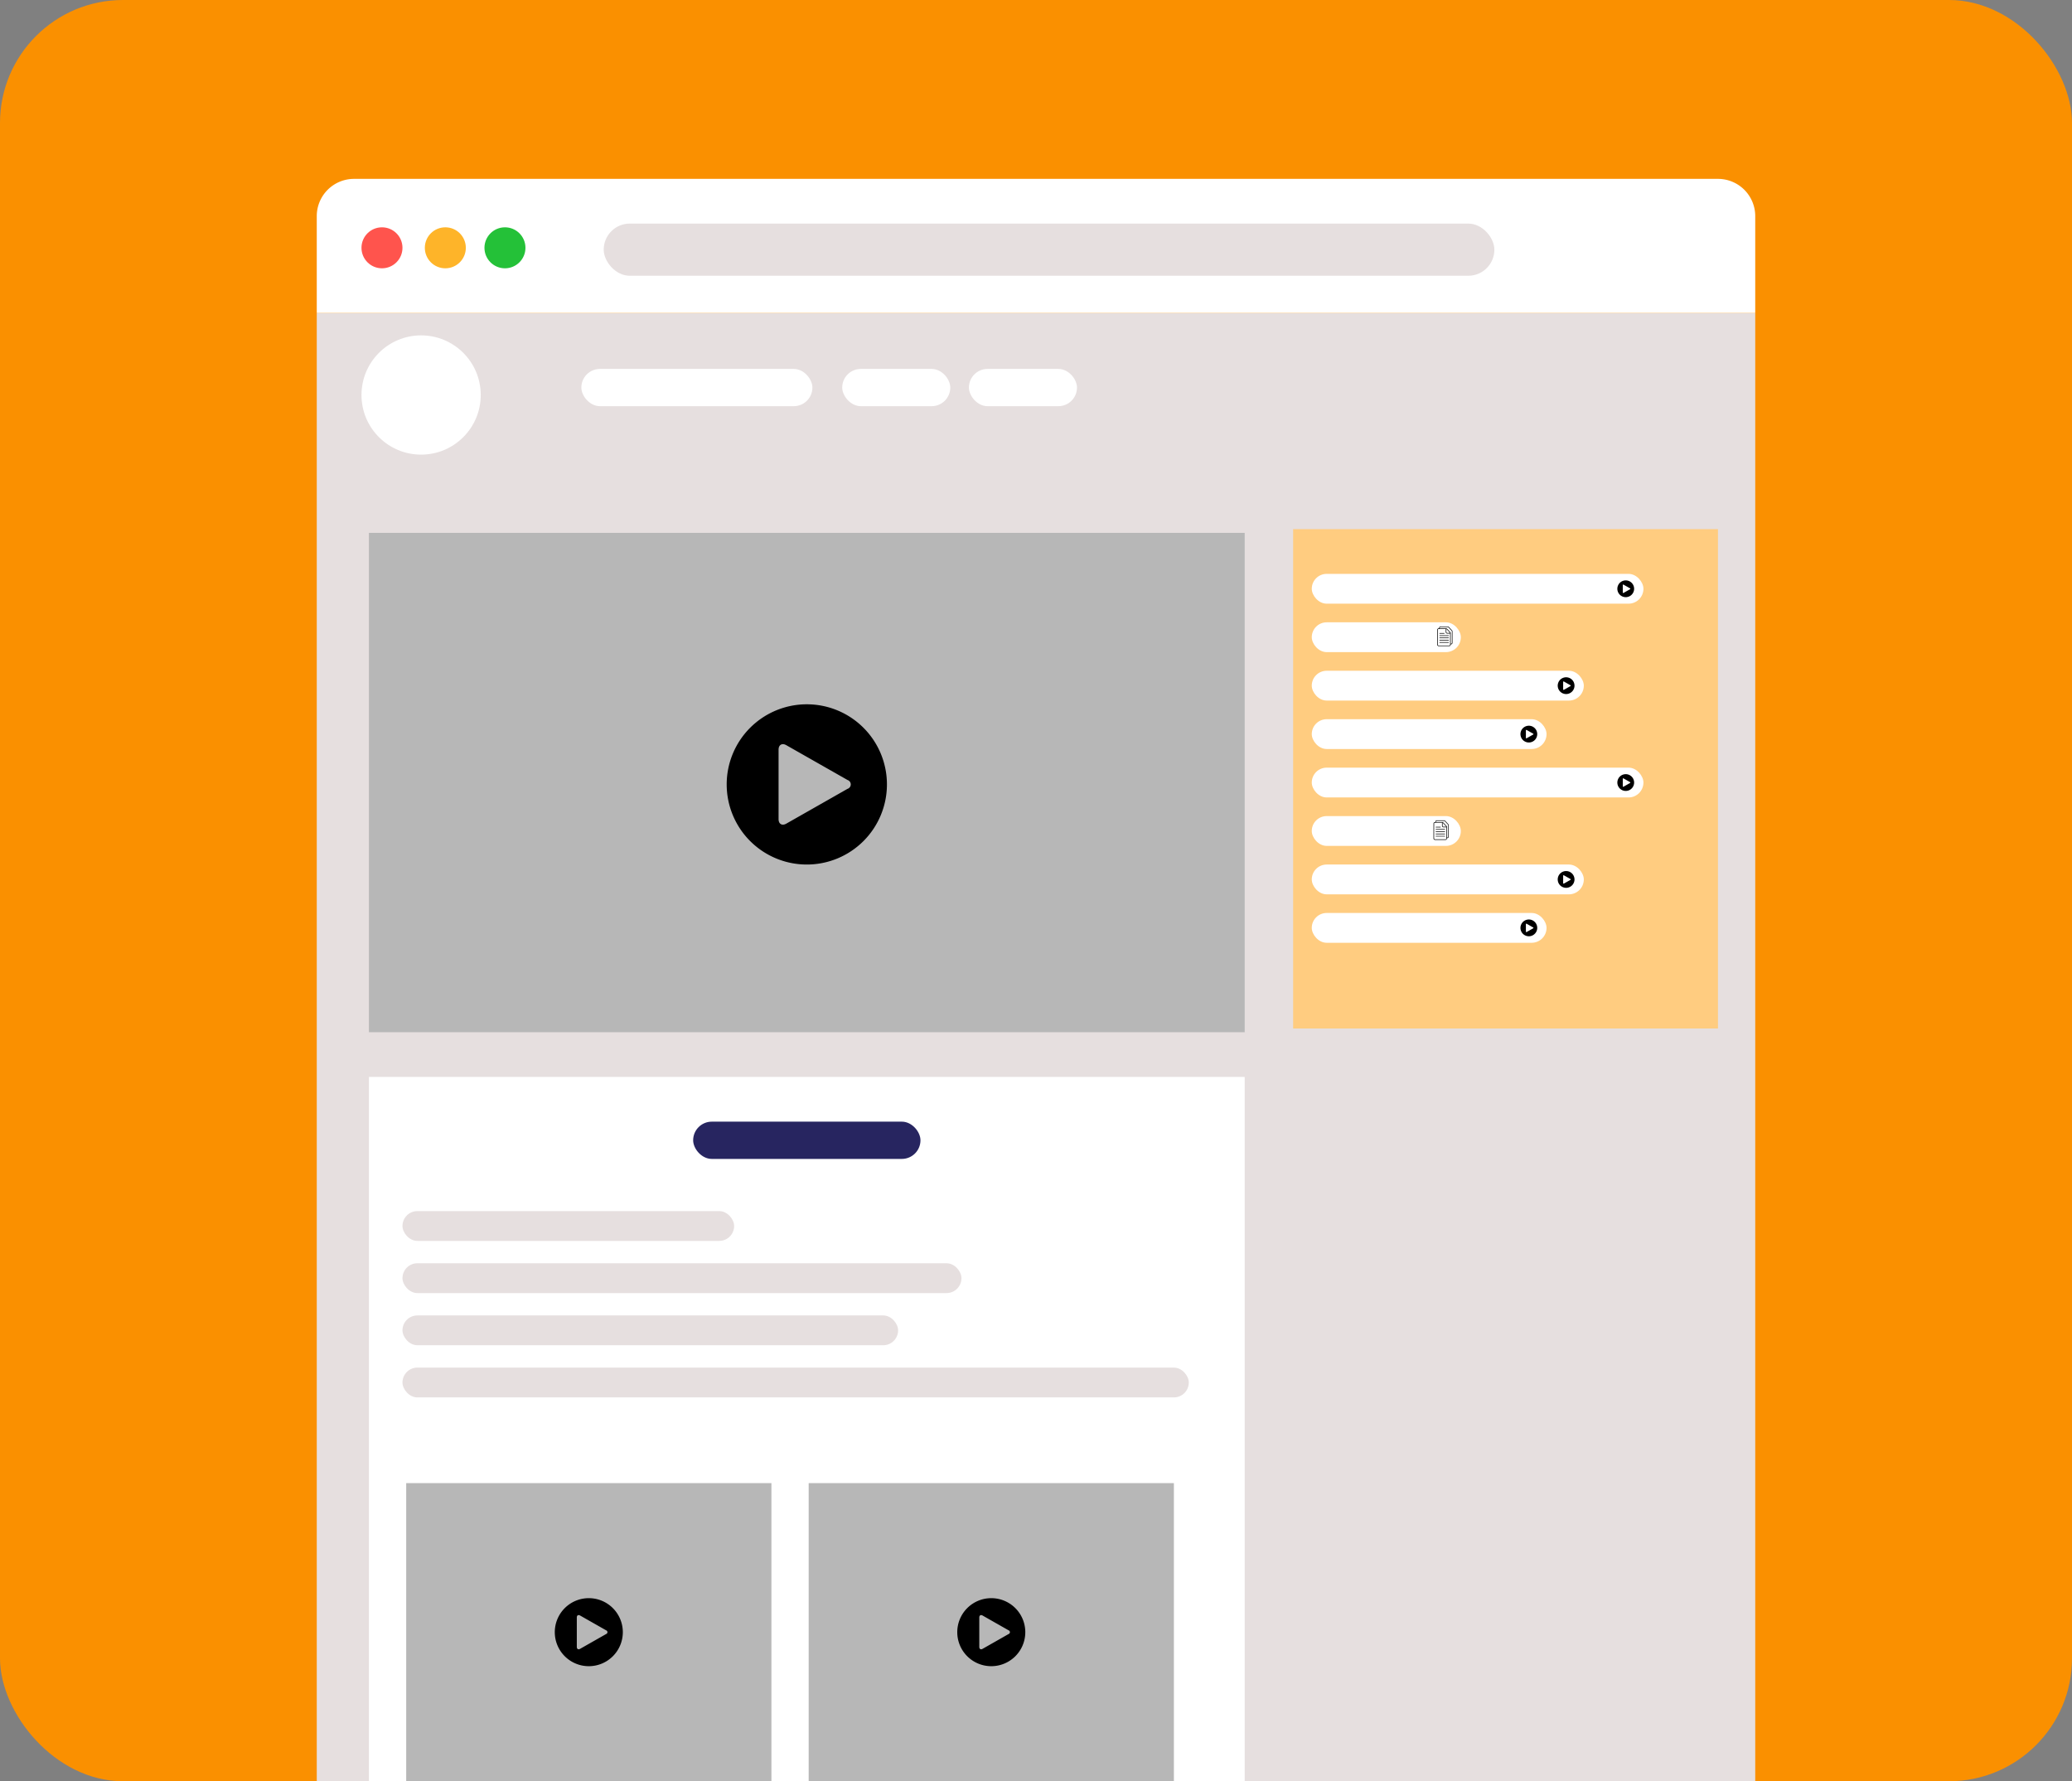 <?xml version="1.0" encoding="UTF-8"?>
<svg xmlns="http://www.w3.org/2000/svg" width="556" height="478" viewBox="0 0 556 478">
  <rect x="0" y="0" width="556" height="478" fill="#808080" stroke="none"/>
  <g id="Group_23" data-name="Group 23" transform="translate(-183 -3165)">
    <rect id="Rectangle_69" data-name="Rectangle 69" width="556" height="478" rx="33" transform="translate(183 3165)" fill="#fa9000"></rect>
    <rect id="Rectangle_70" data-name="Rectangle 70" width="386" height="394" transform="translate(268 3249)" fill="#e6dfdf"></rect>
    <path id="Rectangle_85" data-name="Rectangle 85" d="M10,0H376a10,10,0,0,1,10,10V36a0,0,0,0,1,0,0H0a0,0,0,0,1,0,0V10A10,10,0,0,1,10,0Z" transform="translate(268 3213)" fill="#fff"></path>
    <circle id="Ellipse_16" data-name="Ellipse 16" cx="5.5" cy="5.5" r="5.5" transform="translate(280 3226)" fill="#ff544d"></circle>
    <circle id="Ellipse_17" data-name="Ellipse 17" cx="5.5" cy="5.5" r="5.5" transform="translate(297 3226)" fill="#feb429"></circle>
    <circle id="Ellipse_18" data-name="Ellipse 18" cx="5.5" cy="5.5" r="5.5" transform="translate(313 3226)" fill="#24c138"></circle>
    <rect id="Rectangle_86" data-name="Rectangle 86" width="239" height="14" rx="7" transform="translate(345 3225)" fill="#e6dfdf"></rect>
    <rect id="Rectangle_81" data-name="Rectangle 81" width="62" height="10" rx="5" transform="translate(339 3264)" fill="#fff"></rect>
    <rect id="Rectangle_82" data-name="Rectangle 82" width="29" height="10" rx="5" transform="translate(409 3264)" fill="#fff"></rect>
    <rect id="Rectangle_83" data-name="Rectangle 83" width="29" height="10" rx="5" transform="translate(443 3264)" fill="#fff"></rect>
    <rect id="Rectangle_79" data-name="Rectangle 79" width="235" height="134" transform="translate(282 3308)" fill="#b7b7b7"></rect>
    <rect id="Rectangle_80" data-name="Rectangle 80" width="114" height="134" transform="translate(530 3307)" fill="#ffcc80"></rect>
    <rect id="Rectangle_71" data-name="Rectangle 71" width="235" height="189" transform="translate(282 3454)" fill="#fff"></rect>
    <circle id="Ellipse_15" data-name="Ellipse 15" cx="16" cy="16" r="16" transform="translate(280 3255)" fill="#fff"></circle>
    <rect id="Rectangle_87" data-name="Rectangle 87" width="89" height="8" rx="4" transform="translate(535 3319)" fill="#fff"></rect>
    <rect id="Rectangle_95" data-name="Rectangle 95" width="89" height="8" rx="4" transform="translate(291 3490)" fill="#e6dfdf"></rect>
    <rect id="Rectangle_96" data-name="Rectangle 96" width="150" height="8" rx="4" transform="translate(291 3504)" fill="#e6dfdf"></rect>
    <rect id="Rectangle_97" data-name="Rectangle 97" width="133" height="8" rx="4" transform="translate(291 3518)" fill="#e6dfdf"></rect>
    <rect id="Rectangle_98" data-name="Rectangle 98" width="211" height="8" rx="4" transform="translate(291 3532)" fill="#e6dfdf"></rect>
    <rect id="Rectangle_91" data-name="Rectangle 91" width="89" height="8" rx="4" transform="translate(535 3371)" fill="#fff"></rect>
    <rect id="Rectangle_88" data-name="Rectangle 88" width="40" height="8" rx="4" transform="translate(535 3332)" fill="#fff"></rect>
    <rect id="Rectangle_92" data-name="Rectangle 92" width="40" height="8" rx="4" transform="translate(535 3384)" fill="#fff"></rect>
    <rect id="Rectangle_90" data-name="Rectangle 90" width="63" height="8" rx="4" transform="translate(535 3358)" fill="#fff"></rect>
    <rect id="Rectangle_94" data-name="Rectangle 94" width="63" height="8" rx="4" transform="translate(535 3410)" fill="#fff"></rect>
    <rect id="Rectangle_89" data-name="Rectangle 89" width="73" height="8" rx="4" transform="translate(535 3345)" fill="#fff"></rect>
    <rect id="Rectangle_93" data-name="Rectangle 93" width="73" height="8" rx="4" transform="translate(535 3397)" fill="#fff"></rect>
    <path id="Path_2" data-name="Path 2" d="M119.5,28A21.5,21.5,0,1,0,141,49.5,21.5,21.5,0,0,0,119.5,28Zm10.932,22.68L114,60.026c-1.142.65-2.078.1-2.078-1.209V40.184c0-1.314.937-1.859,2.078-1.209l16.436,9.346a1.241,1.241,0,0,1,0,2.36Z" transform="translate(280 3326)"></path>
    <path id="Path_3" data-name="Path 3" d="M100.25,28a2.25,2.25,0,1,0,2.25,2.25A2.25,2.25,0,0,0,100.25,28Zm1.144,2.373-1.72.978c-.119.068-.217.011-.217-.126v-1.95c0-.137.1-.195.217-.126l1.72.978a.13.13,0,0,1,0,.247Z" transform="translate(519 3292.75)"></path>
    <path id="Path_4" data-name="Path 4" d="M100.25,28a2.25,2.25,0,1,0,2.25,2.25A2.25,2.25,0,0,0,100.25,28Zm1.144,2.373-1.72.978c-.119.068-.217.011-.217-.126v-1.95c0-.137.1-.195.217-.126l1.72.978a.13.13,0,0,1,0,.247Z" transform="translate(503 3318.75)"></path>
    <path id="Path_5" data-name="Path 5" d="M100.25,28a2.25,2.25,0,1,0,2.25,2.25A2.25,2.25,0,0,0,100.25,28Zm1.144,2.373-1.72.978c-.119.068-.217.011-.217-.126v-1.95c0-.137.1-.195.217-.126l1.72.978a.13.13,0,0,1,0,.247Z" transform="translate(493 3331.75)"></path>
    <path id="Path_6" data-name="Path 6" d="M100.25,28a2.25,2.25,0,1,0,2.25,2.25A2.25,2.25,0,0,0,100.25,28Zm1.144,2.373-1.72.978c-.119.068-.217.011-.217-.126v-1.95c0-.137.1-.195.217-.126l1.72.978a.13.13,0,0,1,0,.247Z" transform="translate(519 3344.75)"></path>
    <path id="Path_7" data-name="Path 7" d="M100.25,28a2.25,2.25,0,1,0,2.25,2.25A2.25,2.25,0,0,0,100.25,28Zm1.144,2.373-1.72.978c-.119.068-.217.011-.217-.126v-1.95c0-.137.1-.195.217-.126l1.72.978a.13.13,0,0,1,0,.247Z" transform="translate(503 3370.75)"></path>
    <path id="Path_8" data-name="Path 8" d="M100.25,28a2.25,2.25,0,1,0,2.25,2.25A2.25,2.25,0,0,0,100.25,28Zm1.144,2.373-1.72.978c-.119.068-.217.011-.217-.126v-1.95c0-.137.1-.195.217-.126l1.72.978a.13.13,0,0,1,0,.247Z" transform="translate(493 3383.75)"></path>
    <g id="Group_10" data-name="Group 10" transform="translate(1165.42 804.143)">
      <path id="Path_9" data-name="Path 9" d="M157.228,29.879h-.766a.4.4,0,0,1-.4-.4v-.835h-1.884a.233.233,0,0,0-.233.233h0l-.007,3.978h0a.239.239,0,0,0,.237.237H157a.22.22,0,0,0,.159-.068.243.243,0,0,0,.067-.169v-2.98Zm-2.955-1.39V28.4h0a.392.392,0,0,1,.393-.392h1.963a.4.4,0,0,1,.159.033.39.39,0,0,1,.132.093l0,0,.849.917a.356.356,0,0,1,.074.121.415.415,0,0,1,.024.143v3.06a.4.4,0,0,1-.112.279h0a.378.378,0,0,1-.273.116h-.1v.087a.4.4,0,0,1-.112.279h0a.378.378,0,0,1-.273.117h-2.823a.4.4,0,0,1-.4-.4h0l.007-3.978h0a.392.392,0,0,1,.392-.392Zm3.114,4.124V29.8a.413.413,0,0,0-.024-.143.356.356,0,0,0-.074-.121l-.849-.917,0,0h0a.39.39,0,0,0-.132-.093.4.4,0,0,0-.159-.033h-1.714V28.4h0a.233.233,0,0,1,.233-.233h1.963a.244.244,0,0,1,.1.02.231.231,0,0,1,.079.055l0,0,.849.917a.2.2,0,0,1,.041.067.258.258,0,0,1,.014.089v3.06a.242.242,0,0,1-.067.169h0a.22.22,0,0,1-.159.067Zm-2.927-1.488h-.079v-.159h2.486v.159Zm0-1.218h-.079v-.159H155.7v.159Zm0,.609h-.079v-.159h2.486v.159Zm0,1.218h-.079v-.159h2.486v.159Zm0,.609h-.079v-.159h2.486v.159Zm2-2.623a.239.239,0,0,1-.237-.237v-.822l.017.006h0a.232.232,0,0,1,.078.055l0,0,.849.917a.2.2,0,0,1,.041.067l0,.009Z" transform="translate(-751.531 2552.994)" fill-rule="evenodd"></path>
    </g>
    <g id="Group_11" data-name="Group 11" transform="translate(1166.42 752.143)">
      <path id="Path_9-2" data-name="Path 9" d="M157.228,29.879h-.766a.4.4,0,0,1-.4-.4v-.835h-1.884a.233.233,0,0,0-.233.233h0l-.007,3.978h0a.239.239,0,0,0,.237.237H157a.22.22,0,0,0,.159-.068.243.243,0,0,0,.067-.169v-2.98Zm-2.955-1.39V28.4h0a.392.392,0,0,1,.393-.392h1.963a.4.4,0,0,1,.159.033.39.39,0,0,1,.132.093l0,0,.849.917a.356.356,0,0,1,.074.121.415.415,0,0,1,.024.143v3.06a.4.4,0,0,1-.112.279h0a.378.378,0,0,1-.273.116h-.1v.087a.4.4,0,0,1-.112.279h0a.378.378,0,0,1-.273.117h-2.823a.4.4,0,0,1-.4-.4h0l.007-3.978h0a.392.392,0,0,1,.392-.392Zm3.114,4.124V29.8a.413.413,0,0,0-.024-.143.356.356,0,0,0-.074-.121l-.849-.917,0,0h0a.39.39,0,0,0-.132-.093.4.4,0,0,0-.159-.033h-1.714V28.4h0a.233.233,0,0,1,.233-.233h1.963a.244.244,0,0,1,.1.02.231.231,0,0,1,.079.055l0,0,.849.917a.2.2,0,0,1,.041.067.258.258,0,0,1,.014.089v3.06a.242.242,0,0,1-.067.169h0a.22.22,0,0,1-.159.067Zm-2.927-1.488h-.079v-.159h2.486v.159Zm0-1.218h-.079v-.159H155.7v.159Zm0,.609h-.079v-.159h2.486v.159Zm0,1.218h-.079v-.159h2.486v.159Zm0,.609h-.079v-.159h2.486v.159Zm2-2.623a.239.239,0,0,1-.237-.237v-.822l.017.006h0a.232.232,0,0,1,.078.055l0,0,.849.917a.2.2,0,0,1,.041.067l0,.009Z" transform="translate(-751.531 2552.994)" fill-rule="evenodd"></path>
    </g>
    <rect id="Rectangle_84" data-name="Rectangle 84" width="61" height="10" rx="5" transform="translate(369 3466)" fill="#272560"></rect>
    <rect id="Rectangle_99" data-name="Rectangle 99" width="98" height="80" transform="translate(292 3563)" fill="#b7b7b7"></rect>
    <rect id="Rectangle_100" data-name="Rectangle 100" width="98" height="80" transform="translate(400 3563)" fill="#b7b7b7"></rect>
    <path id="Path_10" data-name="Path 10" d="M107.128,28a9.128,9.128,0,1,0,9.128,9.128A9.128,9.128,0,0,0,107.128,28Zm4.641,9.629L104.791,41.6c-.485.276-.882.045-.882-.513V33.172c0-.558.4-.789.882-.513l6.978,3.968a.527.527,0,0,1,0,1Z" transform="translate(233.872 3565.872)"></path>
    <path id="Path_11" data-name="Path 11" d="M107.128,28a9.128,9.128,0,1,0,9.128,9.128A9.128,9.128,0,0,0,107.128,28Zm4.641,9.629L104.791,41.6c-.485.276-.882.045-.882-.513V33.172c0-.558.4-.789.882-.513l6.978,3.968a.527.527,0,0,1,0,1Z" transform="translate(341.872 3565.872)"></path>
  </g>
</svg>
